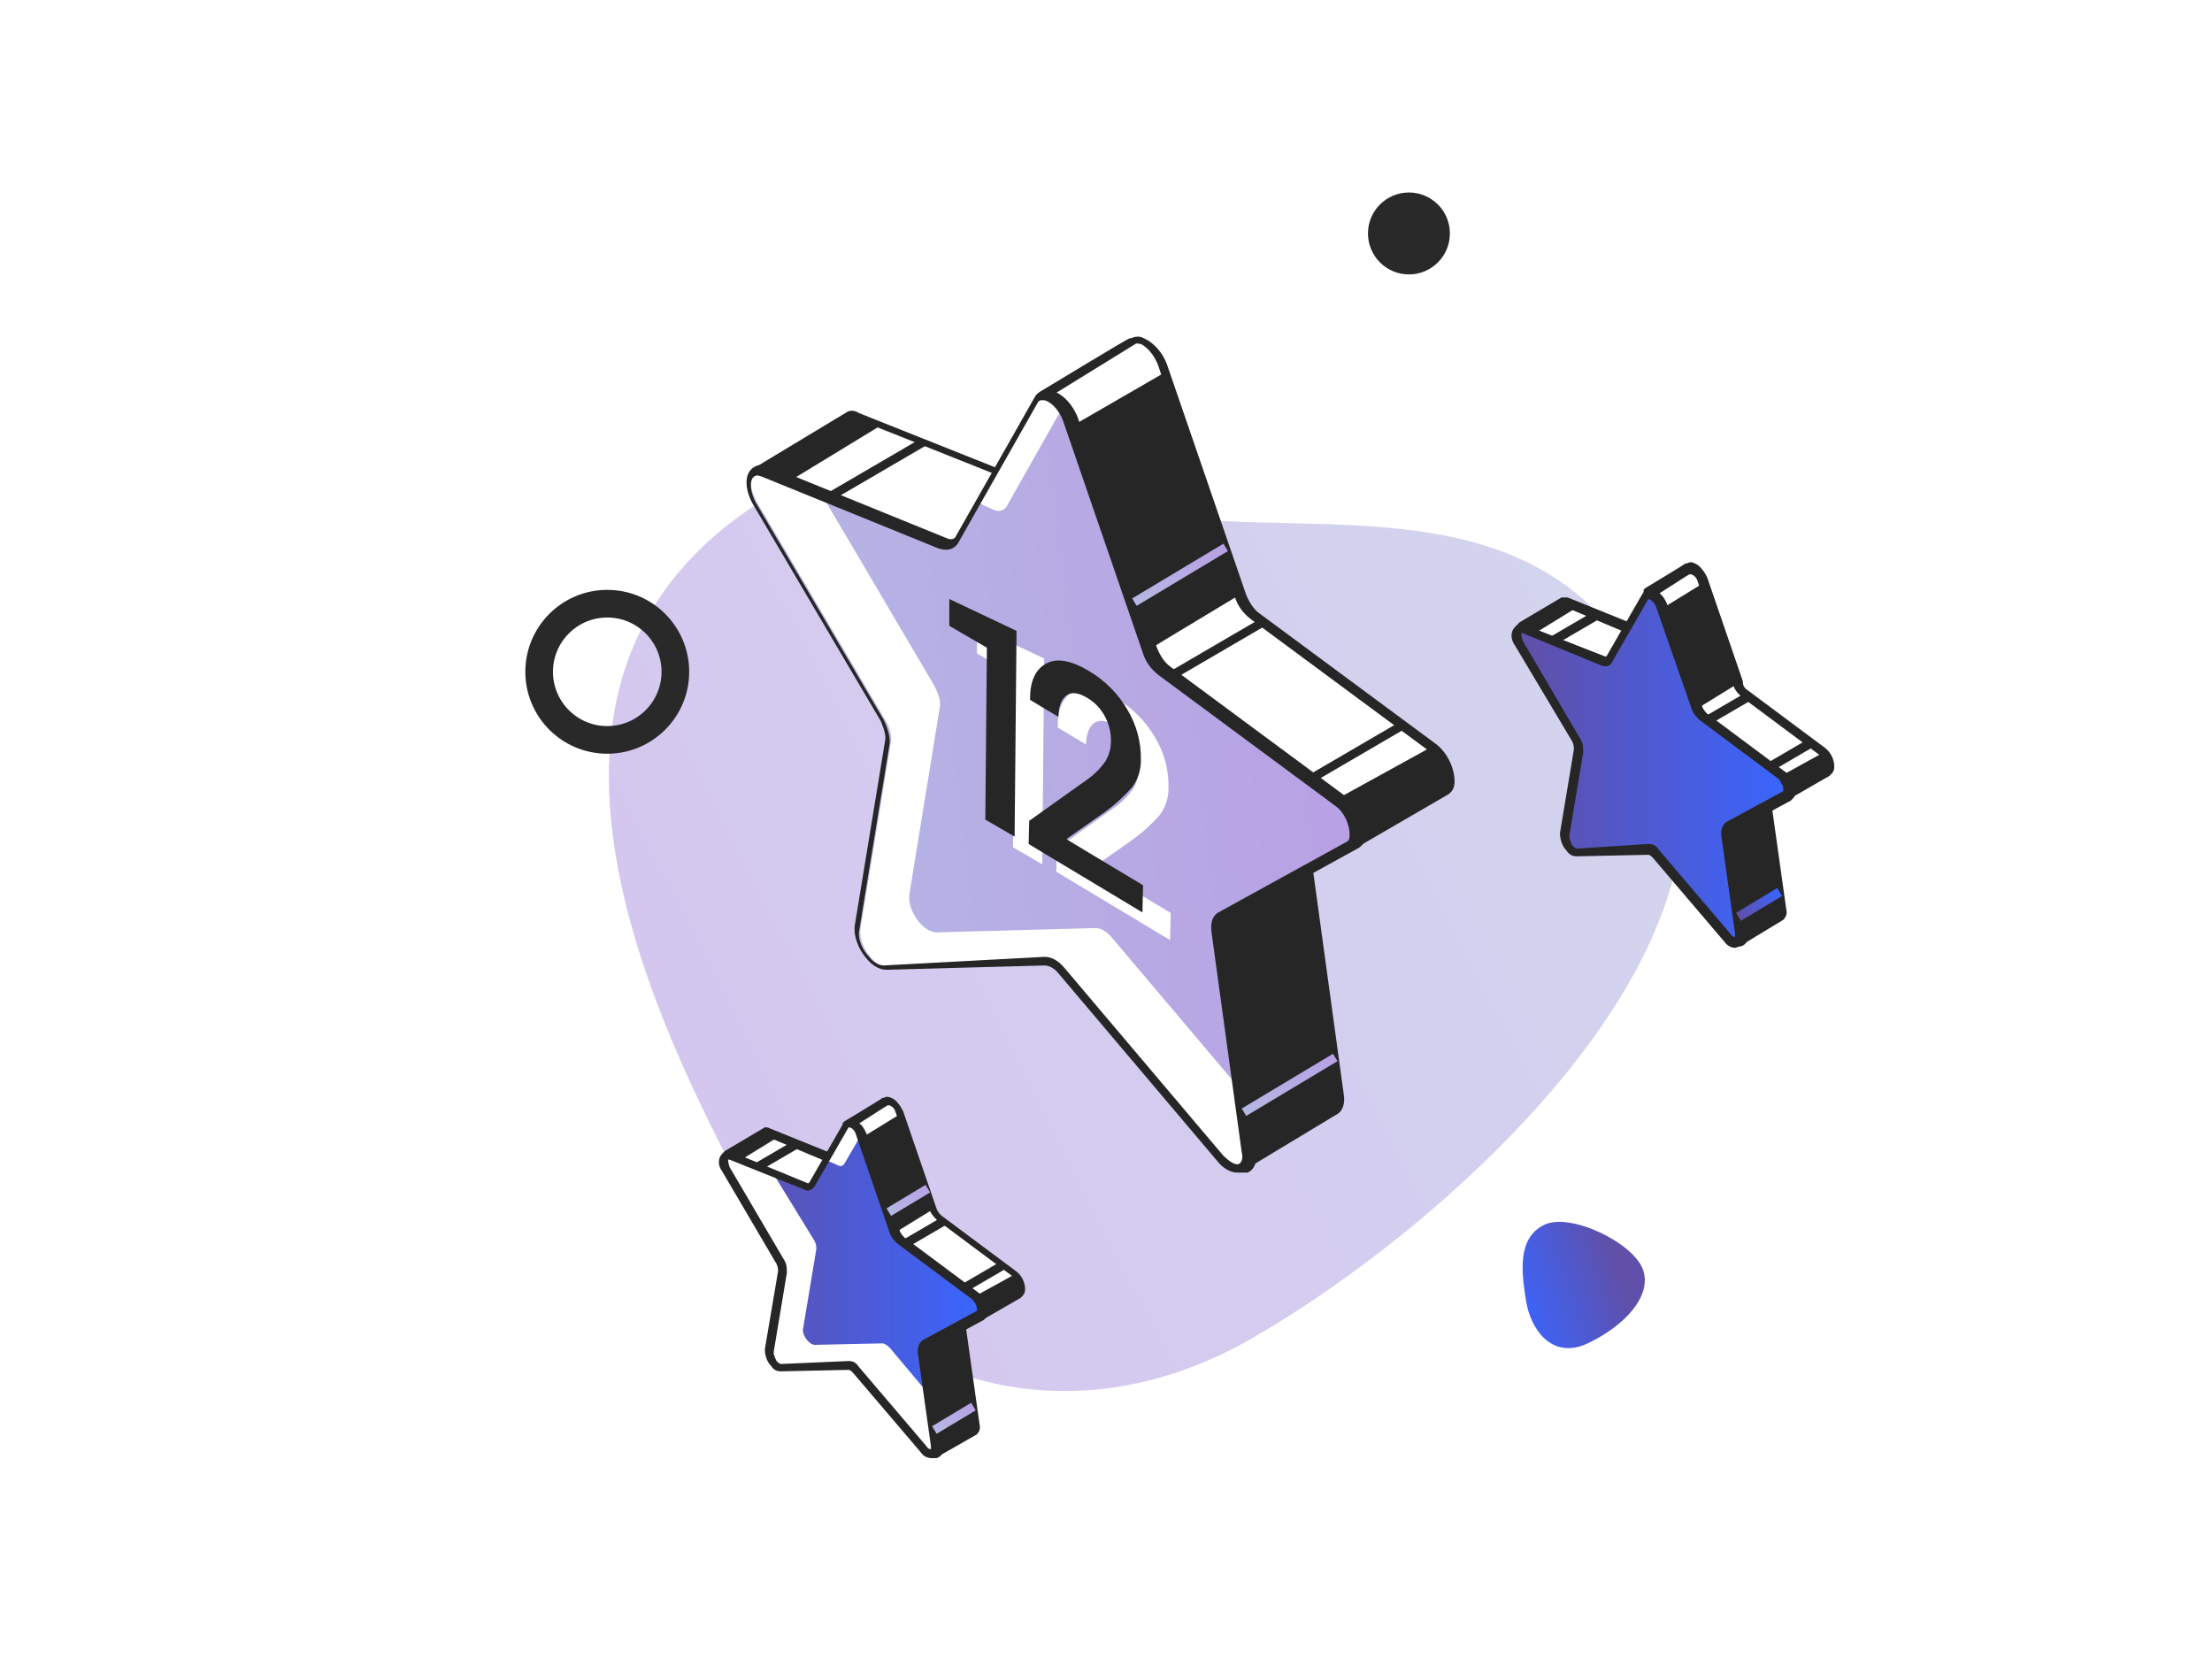 <svg width="240" height="180" viewBox="0 0 240 180" fill="none" xmlns="http://www.w3.org/2000/svg">
<rect y="-0" width="240" height="180" fill="white"/>
<path opacity="0.6" d="M79.397 126.577C91.253 149.253 114.383 157.562 135.856 145.198C157.329 132.833 190.854 102.597 180.697 78.044C170.541 53.491 148.969 57.754 130.017 56.376C111.066 54.997 96.808 45.815 83.573 53.776C54.741 71.118 67.541 103.901 79.397 126.577Z" fill="url(#paint0_linear_201_30582)"/>
<path d="M165.564 141.094C165.061 137.9 164.655 134.343 167.502 132.913C170.35 131.483 177.197 134.838 178.252 137.728C179.306 140.617 176.229 143.861 172.326 145.728C168.423 147.596 166.067 144.288 165.564 141.094Z" fill="url(#paint1_linear_201_30582)"/>
<circle cx="65.887" cy="72.889" r="7.389" stroke="#292929" stroke-width="3"/>
<g clip-path="url(#clip0_201_30582)">
<path d="M155.322 81.029L136.126 66.828C135.502 66.359 134.878 65.579 134.566 64.643L125.982 39.673C125.358 37.8 123.641 36.552 122.705 37.176L113.029 42.95C113.029 42.95 113.029 42.95 113.029 43.106C113.029 43.731 112.405 48.725 112.093 52.782C112.093 52.938 111.937 52.938 111.937 52.938L93.21 45.291C92.741 45.135 92.429 45.135 92.117 45.291L82.441 51.066V51.221L85.719 53.406L106.319 75.099C106.319 75.099 106.319 75.099 106.319 75.255L103.197 94.763C102.885 96.479 104.602 98.976 106.163 98.976L123.329 98.508C123.798 98.508 124.422 98.82 124.89 99.288L128.011 108.808L135.034 126.599C135.034 126.599 135.19 126.755 135.19 126.599L145.022 120.825C145.334 120.513 145.646 120.044 145.49 119.108L142.213 95.231C142.057 94.45 142.369 93.67 142.837 93.514L146.426 91.485H147.051L156.57 85.867C157.663 85.087 157.038 82.278 155.322 81.029Z" fill="white"/>
<path d="M135.035 126.911H134.879C134.723 126.911 134.567 126.755 134.567 126.599L127.544 108.652L124.423 99.288C123.955 98.976 123.643 98.82 123.331 98.82L106.164 99.288C105.384 99.288 104.603 98.82 103.979 98.039C103.043 96.947 102.574 95.543 102.731 94.45L105.852 75.099L85.408 53.718L82.13 51.533C81.974 51.377 81.818 51.221 81.818 51.065C81.818 50.909 81.974 50.753 82.13 50.597L91.962 44.667C92.274 44.511 92.743 44.511 93.211 44.823L111.626 52.158C111.938 48.568 112.406 44.199 112.562 43.106V42.95C112.562 42.794 112.718 42.638 112.874 42.482C112.874 42.482 122.394 36.708 122.55 36.708H122.706C123.018 36.551 123.643 36.395 124.111 36.708C125.203 37.176 126.14 38.268 126.608 39.517L135.191 64.486C135.503 65.267 135.971 66.047 136.596 66.515L155.791 80.717C157.04 81.653 157.82 83.37 157.82 84.774C157.82 85.555 157.508 86.023 156.884 86.335L147.208 91.953H146.584L142.838 93.67C142.526 93.826 142.37 94.294 142.526 94.918L145.803 118.796C145.959 119.732 145.647 120.512 145.179 120.824L135.347 126.755C135.191 126.911 135.035 126.911 135.035 126.911ZM128.324 108.339L135.191 125.818L144.555 120.2C144.711 120.044 144.867 119.576 144.711 118.952L141.434 95.074C141.278 93.982 141.59 93.201 142.214 92.889L145.959 90.861H146.584L156.103 85.242C156.415 85.086 156.415 84.774 156.415 84.462C156.415 83.526 155.947 82.121 154.855 81.341L135.659 67.139C134.879 66.515 134.255 65.735 133.943 64.642L125.671 39.673C125.203 38.424 124.423 37.644 123.799 37.332C123.643 37.332 123.331 37.176 123.174 37.332C123.174 37.332 115.059 42.326 113.811 43.106C113.655 44.199 113.187 48.88 112.874 52.626C112.874 52.782 112.718 52.938 112.562 53.094C112.406 53.25 112.25 53.25 112.094 53.094L92.899 45.447C92.587 45.291 92.43 45.291 92.118 45.447L91.962 45.603L83.067 50.909L86.032 52.938L106.632 74.63C106.788 74.786 106.788 74.942 106.788 75.099L103.667 94.606C103.511 95.386 103.979 96.635 104.759 97.415C105.227 98.039 105.852 98.352 106.32 98.352L123.487 97.883C124.111 97.883 124.735 98.195 125.359 98.664L125.515 98.82L128.324 108.339Z" fill="#262626"/>
<path d="M116.154 45.605L124.738 70.575C125.05 71.511 125.674 72.291 126.298 72.76L145.494 86.961C147.21 88.21 147.835 91.019 146.586 91.643L132.697 99.29C132.229 99.602 131.916 100.226 132.072 101.007L135.35 124.884C135.662 127.069 133.945 127.537 132.385 125.664L115.218 105.376C114.594 104.596 113.969 104.284 113.345 104.284L96.178 104.752C94.618 104.752 92.901 102.255 93.213 100.538L96.491 80.406C96.647 79.626 96.335 78.846 95.866 77.91L81.977 54.5C80.728 52.472 81.353 50.443 83.069 51.067L102.265 58.87C102.889 59.182 103.513 59.026 103.825 58.402L112.409 43.264C113.189 42.016 115.374 43.264 116.154 45.605Z" fill="url(#paint2_linear_201_30582)"/>
<path d="M107.732 55.28C108.357 55.592 108.981 55.436 109.293 54.812L115.379 44.043C114.443 42.795 113.038 42.327 112.414 43.263L106.016 54.499L107.732 55.28Z" fill="white"/>
<path d="M134.416 118.017L120.682 101.786C120.058 101.006 119.434 100.694 118.809 100.694L101.643 101.162C100.082 101.162 98.365 98.665 98.678 96.948L101.955 76.817C102.111 76.036 101.799 75.256 101.331 74.32L89.002 53.407L83.228 51.066C81.511 50.442 80.887 52.315 82.135 54.5L96.025 78.065C96.493 78.845 96.805 79.782 96.649 80.562L93.371 100.694C93.059 102.411 94.776 104.907 96.337 104.907L113.503 104.439C114.128 104.439 114.752 104.907 115.376 105.532L132.543 125.82C134.103 127.692 135.82 127.224 135.508 125.039L134.416 118.017Z" fill="white"/>
<path d="M134.26 127.224C133.479 127.224 132.699 126.756 132.075 125.976L114.908 105.688C114.44 105.064 113.816 104.751 113.347 104.751L96.181 105.22C95.4 105.22 94.62 104.751 93.996 103.971C93.06 102.879 92.591 101.474 92.747 100.382L96.025 80.406C96.181 79.782 95.869 79.001 95.556 78.221L81.667 54.656C80.887 53.251 80.731 51.691 81.511 50.91C81.979 50.442 82.76 50.286 83.54 50.598L102.735 58.401C103.047 58.557 103.516 58.557 103.672 58.245L112.255 43.108C112.567 42.483 113.191 42.327 113.816 42.327C115.064 42.483 116.313 43.732 116.937 45.292L125.52 70.262C125.832 71.042 126.3 71.823 126.925 72.291L146.12 86.492C147.369 87.429 148.149 89.145 148.149 90.55C148.149 91.33 147.837 91.798 147.213 92.111L133.323 99.757C133.011 99.914 132.855 100.382 133.011 101.006L136.288 124.883C136.444 125.976 136.132 126.912 135.352 127.224C134.728 127.224 134.416 127.224 134.26 127.224ZM113.347 103.815C114.128 103.815 114.908 104.283 115.532 105.064L132.699 125.351C133.479 126.132 134.104 126.444 134.416 126.288C134.728 126.132 134.884 125.664 134.728 125.039L131.451 101.162C131.294 100.07 131.607 99.289 132.231 98.977L146.12 91.33C146.432 91.174 146.432 90.862 146.432 90.55C146.432 89.614 145.964 88.209 144.872 87.429L125.676 73.227C124.896 72.603 124.272 71.823 123.96 70.73L115.376 45.761C114.908 44.356 113.816 43.42 113.191 43.42C112.879 43.42 112.723 43.42 112.567 43.732L103.984 58.87C103.516 59.65 102.735 59.806 101.799 59.494L82.603 51.691C82.135 51.535 81.979 51.535 81.667 51.847C81.355 52.315 81.355 53.251 81.979 54.5L95.869 78.065C96.337 79.001 96.649 80.094 96.493 80.874L93.216 101.006C93.06 101.786 93.528 103.035 94.308 103.815C94.776 104.439 95.4 104.751 95.869 104.751L113.347 103.815Z" fill="#262626"/>
<path d="M126.908 101.972L114.607 94.58L114.667 92.061L120.82 87.682C121.639 87.126 122.349 86.43 122.918 85.626C123.315 84.982 123.53 84.245 123.538 83.492C123.563 82.554 123.347 81.625 122.911 80.791C122.477 79.937 121.807 79.222 120.979 78.728C119.989 78.134 119.224 78.049 118.683 78.474C118.143 78.9 117.859 79.667 117.833 80.778L114.759 78.936V78.832C114.759 76.913 115.333 75.644 116.494 75.006C117.655 74.368 119.178 74.635 121.111 75.78C122.877 76.815 124.339 78.286 125.351 80.049C126.319 81.678 126.814 83.537 126.783 85.424C126.811 86.492 126.482 87.54 125.846 88.404C124.974 89.405 123.989 90.304 122.911 91.085L118.763 94.001V94.092L127.02 99.05L126.954 101.972H126.908Z" fill="white"/>
<path d="M113.11 93.79L109.905 91.929L110.076 73.28L106 70.904V67.996L113.295 71.451L113.084 93.81C113.084 93.81 113.11 93.797 113.11 93.79Z" fill="white"/>
<path d="M116.316 46.227L126.304 40.453L134.576 64.487L124.744 70.417L116.316 46.227Z" fill="#262626"/>
<path d="M144.566 86.959L155.335 81.028L156.739 82.745L156.427 85.71L147.376 91.016L146.283 87.271L144.566 86.959Z" fill="#262626"/>
<path d="M135.041 126.442L145.185 120.044L142.064 94.294L132.7 99.288L132.076 101.005L135.353 124.882L135.041 126.442Z" fill="#262626"/>
<path d="M85.727 52.158L95.715 46.072L92.438 45.136L85.103 49.193L83.543 50.129L83.231 51.066L85.727 52.158Z" fill="#262626"/>
<path d="M99.972 47.545L89.863 53.444L90.335 54.253L100.444 48.354L99.972 47.545Z" fill="#262626"/>
<path d="M151.926 78.292L141.818 84.192L142.29 85.001L152.398 79.1L151.926 78.292Z" fill="#262626"/>
<path d="M136.787 67.104L126.678 73.003L127.15 73.812L137.259 67.913L136.787 67.104Z" fill="#262626"/>
<path d="M144.633 114.333L134.729 120.273L135.21 121.076L145.114 115.136L144.633 114.333Z" fill="url(#paint3_linear_201_30582)"/>
<path d="M132.743 58.989L122.84 64.93L123.322 65.733L133.224 59.791L132.743 58.989Z" fill="url(#paint4_linear_201_30582)"/>
<path d="M123.908 98.969L111.607 91.577L111.667 89.059L117.82 84.679C118.639 84.123 119.349 83.427 119.918 82.623C120.315 81.98 120.53 81.242 120.538 80.489C120.563 79.551 120.347 78.622 119.911 77.788C119.477 76.935 118.807 76.219 117.979 75.725C116.989 75.131 116.224 75.047 115.683 75.472C115.143 75.897 114.859 76.665 114.833 77.775L111.759 75.934V75.83C111.759 73.91 112.333 72.641 113.494 72.003C114.655 71.366 116.178 71.632 118.111 72.778C119.877 73.812 121.339 75.284 122.351 77.046C123.319 78.675 123.814 80.534 123.783 82.421C123.811 83.489 123.482 84.537 122.846 85.402C121.974 86.402 120.989 87.302 119.911 88.083L115.763 90.998V91.089L124.02 96.047L123.954 98.969H123.908Z" fill="#262626"/>
<path d="M110.11 90.788L106.905 88.927L107.076 70.277L103 67.902V64.993L110.295 68.448L110.084 90.807C110.084 90.807 110.11 90.794 110.11 90.788Z" fill="#262626"/>
<path d="M197.842 81.645L189.265 75.254C188.928 75.086 188.76 74.581 188.592 74.245L184.724 62.977C184.388 62.136 183.715 61.631 183.21 61.8L178.838 64.49C178.838 64.827 178.501 67.013 178.333 68.863L169.924 65.331C169.756 65.163 169.588 65.331 169.42 65.331L165.047 68.022C165.047 68.022 165.047 68.022 165.047 68.19L166.56 69.2L175.81 78.954L174.465 87.699C174.297 88.54 175.138 89.549 175.81 89.549L183.547 89.381C183.715 89.381 184.051 89.549 184.219 89.717L185.565 93.922L188.76 101.995L193.133 99.304C193.301 99.135 193.301 98.967 193.301 98.631L191.787 87.867C191.787 87.531 191.787 87.195 192.124 87.026L193.806 86.186H194.142L198.515 83.663C198.851 83.495 198.515 82.149 197.842 81.645Z" fill="white"/>
<path d="M188.759 102.667H188.423C188.254 102.667 188.086 102.499 188.086 102.33L184.891 94.258L183.545 90.053C183.377 89.885 183.377 89.885 183.377 89.885L175.641 90.053C175.305 90.053 174.8 89.885 174.464 89.381C173.959 88.876 173.791 88.035 173.791 87.531L175.136 78.953L166.223 69.535L164.541 68.358V68.022C164.541 67.854 164.709 67.685 164.877 67.517L169.418 64.826C169.586 64.826 169.755 64.826 170.091 64.826L177.995 68.022C178.164 66.34 178.332 64.49 178.332 64.322V63.985L178.5 63.817C178.5 63.817 182.704 61.295 182.873 61.126H183.041C183.377 60.958 183.545 60.958 183.882 61.126C184.386 61.295 184.891 61.967 185.227 62.64L189.095 73.908C189.095 74.413 189.263 74.581 189.432 74.749L198.009 81.14C198.682 81.644 199.018 82.485 199.018 83.158C199.018 83.662 198.85 83.831 198.513 84.167L194.141 86.69H193.804L192.291 87.531C192.291 87.531 192.291 87.699 192.291 87.867L193.804 98.63C193.972 99.303 193.636 99.639 193.468 99.808L188.759 102.667ZM183.377 88.876C183.714 88.876 184.05 89.044 184.386 89.381L184.554 89.549L186.068 93.921L188.927 101.49L192.795 99.135C192.795 99.135 192.795 99.135 192.795 98.967L191.282 88.203C191.282 87.531 191.45 87.194 191.786 86.858L193.468 85.849H193.804L198.009 83.326C198.009 83.326 198.009 83.158 198.009 82.822C197.841 82.485 197.672 82.149 197.504 81.981L188.927 75.59C188.591 75.254 188.254 74.917 188.086 74.413L184.218 63.145C184.05 62.472 183.545 62.304 183.377 62.304C183.209 62.304 182.536 62.808 179.341 64.826C179.341 65.499 179.004 67.349 178.836 69.031V69.367H178.668C178.5 69.535 178.332 69.535 178.164 69.367L169.755 65.835L165.886 68.19L166.896 68.863L176.314 78.785V79.122L174.968 87.867C174.968 88.203 175.136 88.54 175.305 88.876C175.473 89.044 175.641 89.212 175.809 89.212L183.377 88.876Z" fill="#262626"/>
<path d="M180.186 65.666L184.054 76.934C184.222 77.271 184.39 77.775 184.727 77.944L193.304 84.334C194.145 84.839 194.313 86.184 193.808 86.521L187.586 89.884C187.417 90.053 187.249 90.221 187.249 90.725L188.763 101.489C188.931 102.498 188.09 102.666 187.417 101.825L179.681 92.743C179.345 92.407 179.008 92.239 178.84 92.239L171.104 92.407C170.431 92.407 169.59 91.23 169.759 90.557L171.272 81.475C171.272 81.139 171.272 80.803 170.936 80.298L164.881 69.703C164.209 68.694 164.545 67.853 165.386 68.189L173.963 71.721C174.299 71.889 174.468 71.721 174.636 71.553L178.504 64.826C178.84 64.153 179.849 64.657 180.186 65.666Z" fill="url(#paint5_linear_201_30582)"/>
<path d="M188.258 102.835C187.922 102.835 187.417 102.667 187.081 102.162L179.344 93.081C179.176 92.912 179.008 92.744 178.84 92.744L171.104 92.912C170.599 92.912 170.263 92.744 169.926 92.24C169.422 91.735 169.254 90.894 169.254 90.39L170.767 81.308C170.767 81.14 170.767 80.804 170.599 80.467L164.376 70.04C163.872 69.367 163.872 68.526 164.376 68.022C164.713 67.686 165.049 67.517 165.554 67.854L174.131 71.217H174.299L178.167 64.49C178.335 64.154 178.672 63.986 179.176 63.986C179.849 63.986 180.522 64.658 180.858 65.499L184.726 76.767C184.894 77.104 185.063 77.272 185.231 77.44L193.808 83.831C194.481 84.335 194.817 85.176 194.817 85.849C194.817 86.353 194.649 86.522 194.312 86.858L188.09 90.222C188.09 90.222 188.09 90.39 188.09 90.558L189.603 101.322C189.772 101.994 189.435 102.499 188.931 102.667C188.594 102.667 188.426 102.835 188.258 102.835ZM178.84 91.567C179.344 91.567 179.681 91.735 180.017 92.24L187.753 101.322C187.922 101.658 188.258 101.658 188.258 101.658C188.258 101.658 188.258 101.49 188.258 101.322L186.744 90.558C186.744 89.885 186.913 89.549 187.249 89.213L193.472 85.849C193.472 85.849 193.472 85.681 193.472 85.344C193.303 85.008 193.135 84.672 192.967 84.504L184.39 78.113C184.053 77.776 183.717 77.44 183.549 76.935L179.681 65.836C179.513 65.331 179.008 64.995 178.84 64.995L174.972 71.722C174.804 72.226 174.299 72.395 173.795 72.226L165.217 68.695H165.049C165.049 68.695 165.049 69.031 165.217 69.535L171.44 80.131C171.776 80.635 171.776 81.14 171.776 81.644L170.263 90.726C170.263 91.062 170.431 91.399 170.599 91.735C170.767 91.903 170.935 92.072 171.104 92.072L178.84 91.567Z" fill="#262626"/>
<path d="M180.355 66.004L184.728 63.313L188.428 74.244L184.055 76.935L180.355 66.004Z" fill="#262626"/>
<path d="M192.969 84.336L197.846 81.645L198.351 82.486V83.832L194.314 86.186L193.81 84.504L192.969 84.336Z" fill="#262626"/>
<path d="M188.761 102.162L193.302 99.135L191.789 87.699L187.584 89.885L187.416 90.726L188.761 101.49V102.162Z" fill="#262626"/>
<path d="M166.56 68.695L170.933 66.004L169.419 65.499L166.224 67.349L165.551 67.854L165.383 68.19L166.56 68.695Z" fill="#262626"/>
<path d="M172.728 66.456L168.225 69.083L168.733 69.954L173.237 67.327L172.728 66.456Z" fill="#262626"/>
<path d="M196.081 80.257L191.578 82.885L192.087 83.757L196.59 81.129L196.081 80.257Z" fill="#262626"/>
<path d="M189.339 75.191L184.836 77.818L185.344 78.69L189.848 76.063L189.339 75.191Z" fill="#262626"/>
<path d="M192.834 96.356L188.363 99.038L188.882 99.903L193.354 97.221L192.834 96.356Z" fill="url(#paint6_linear_201_30582)"/>
<path d="M110.105 138.261L101.97 132.199C101.651 132.04 101.491 131.561 101.331 131.242L97.663 120.555C97.344 119.757 96.706 119.279 96.227 119.438L92.08 121.99C92.08 122.309 91.761 124.383 91.601 126.138L83.626 122.788C83.466 122.628 83.307 122.788 83.147 122.788L79 125.34C79 125.34 79 125.34 79 125.5L80.436 126.457L89.209 135.708L87.933 144.003C87.773 144.8 88.571 145.758 89.209 145.758L96.546 145.598C96.706 145.598 97.025 145.758 97.184 145.917L98.46 149.905L101.491 157.561L105.638 155.009C105.798 154.85 105.798 154.69 105.798 154.371L104.362 144.162C104.362 143.843 104.362 143.524 104.681 143.365L106.276 142.567H106.595L110.743 140.175C111.062 140.015 110.743 138.739 110.105 138.261Z" fill="white"/>
<path d="M101.492 158.2H101.173C101.014 158.2 100.854 158.04 100.854 157.881L97.824 150.224L96.547 146.396C96.388 146.237 96.388 146.237 96.388 146.237L89.05 146.396C88.572 146.396 88.253 146.237 87.934 145.758C87.455 145.28 87.296 144.482 87.296 144.004L88.572 135.868L79.958 126.776L78.363 125.66V125.341C78.363 125.181 78.523 125.022 78.682 124.862L82.989 122.31C83.149 122.31 83.308 122.31 83.627 122.47L91.124 125.5C91.284 123.905 91.443 122.151 91.443 121.991V121.832L91.603 121.672C91.603 121.672 95.59 119.279 95.75 119.12H95.909C96.069 118.96 96.388 118.96 96.707 119.12C97.186 119.279 97.664 119.917 97.983 120.555L101.652 131.243C101.811 131.562 101.971 131.721 102.13 131.881L110.265 137.942C110.903 138.421 111.222 139.218 111.222 139.856C111.222 140.335 111.063 140.494 110.744 140.813L106.597 143.206H106.278L104.842 144.004C104.842 144.004 104.842 144.163 104.842 144.323L106.278 154.531C106.437 155.169 106.118 155.488 105.959 155.648L101.492 158.2ZM98.781 149.746L101.652 156.924L105.321 154.691C105.321 154.691 105.321 154.691 105.321 154.531L103.885 144.323C103.885 143.685 104.044 143.365 104.364 143.046L105.959 142.089H106.278L110.265 139.697C110.425 139.537 110.265 138.899 109.787 138.421L101.652 132.359C101.333 132.04 101.014 131.721 100.854 131.243L97.186 120.715C97.026 120.077 96.547 119.917 96.388 119.917C96.228 119.917 95.59 120.396 92.56 122.31C92.56 122.948 92.241 124.703 92.081 126.298V126.617L91.922 126.776C91.762 126.936 91.603 126.936 91.443 126.776L83.468 123.427L79.958 125.5L80.915 126.138L89.848 135.549V135.868L88.572 144.163C88.572 144.482 88.731 144.801 88.891 145.12C89.05 145.28 89.21 145.439 89.37 145.439L96.707 145.28C97.026 145.28 97.345 145.439 97.664 145.758L97.824 145.918L98.781 149.746Z" fill="#262626"/>
<path d="M93.351 123.106L97.019 133.793C97.179 134.112 97.338 134.591 97.657 134.75L105.793 140.812C106.59 141.29 106.75 142.566 106.271 142.885L100.369 146.076C100.21 146.235 100.05 146.395 100.05 146.873L101.486 157.082C101.645 158.039 100.848 158.198 100.21 157.401L92.872 148.787C92.713 148.309 92.394 148.149 92.075 148.149L84.737 148.309C84.099 148.309 83.302 147.192 83.461 146.554L84.897 137.94C84.897 137.621 84.897 137.302 84.578 136.824L78.676 126.775C78.197 125.818 78.516 125.02 79.154 125.339L87.289 128.689C87.608 128.848 87.768 128.689 87.927 128.529L91.596 122.149C92.075 121.67 93.032 122.149 93.351 123.106Z" fill="url(#paint7_linear_201_30582)"/>
<path d="M90.961 126.456C91.28 126.615 91.439 126.456 91.599 126.296L93.354 123.266V123.106C93.035 122.149 92.078 121.671 91.758 122.149L89.525 125.818L90.961 126.456Z" fill="white"/>
<path d="M96.544 146.235C96.225 145.916 95.906 145.756 95.747 145.756L88.409 145.916C87.771 145.916 86.974 144.799 87.133 144.161L88.569 135.547C88.569 135.228 88.569 134.909 88.25 134.431L83.943 127.412L79.158 125.498C78.36 125.179 78.201 126.136 78.679 126.934L84.581 136.983C84.741 137.302 84.9 137.781 84.9 138.1L83.465 146.554C83.305 147.351 84.103 148.308 84.741 148.308L92.078 148.149C92.397 148.149 92.716 148.308 92.876 148.627L100.213 157.241C100.851 158.038 101.649 157.879 101.489 156.922L100.692 151.179L96.544 146.235Z" fill="white"/>
<path d="M101.007 158.199C100.688 158.199 100.21 158.04 99.891 157.561L92.553 148.948C92.394 148.788 92.234 148.629 92.075 148.629L84.737 148.788C84.259 148.788 83.94 148.629 83.621 148.15C83.142 147.671 82.983 146.874 82.983 146.395L84.418 137.941C84.418 137.782 84.418 137.463 84.259 137.144L78.357 127.095C77.878 126.457 77.878 125.659 78.357 125.18C78.676 124.861 78.995 124.702 79.474 125.021L87.609 128.371H87.768L91.437 121.99C91.596 121.671 91.915 121.512 92.394 121.512C93.032 121.512 93.67 122.15 93.989 122.947L97.658 133.635C97.817 133.954 97.977 134.113 98.136 134.273L106.271 140.334C106.909 140.813 107.228 141.61 107.228 142.248C107.228 142.727 107.069 142.886 106.75 143.205L100.848 146.395C100.848 146.395 100.848 146.555 100.848 146.714L102.284 156.923C102.443 157.561 102.124 158.04 101.645 158.199C101.326 158.199 101.167 158.199 101.007 158.199ZM92.075 147.671C92.553 147.671 92.872 147.831 93.191 148.31L100.529 156.923C100.688 157.242 101.007 157.242 101.007 157.242C101.007 157.242 101.007 157.083 101.007 156.923L99.572 146.714C99.572 146.076 99.731 145.757 100.05 145.438L105.952 142.248C106.112 142.089 105.952 141.451 105.474 140.972L97.339 134.911C97.02 134.592 96.701 134.273 96.541 133.794L92.872 123.107C92.713 122.469 92.234 122.309 92.075 122.309L88.406 128.69C88.087 129.168 87.609 129.328 87.13 129.009L79.154 125.819H78.995C78.995 125.819 78.995 126.138 79.154 126.616L85.056 136.665C85.375 137.144 85.375 137.622 85.375 138.101L83.94 146.714C83.94 147.033 84.099 147.352 84.259 147.671C84.418 147.831 84.578 147.99 84.737 147.99L92.075 147.671Z" fill="#262626"/>
<path d="M93.518 123.427L97.665 120.875L101.174 131.243L97.027 133.795L93.518 123.427Z" fill="#262626"/>
<path d="M105.477 140.815L110.102 138.263L110.581 138.901V140.177L106.753 142.569L106.274 140.974L105.477 140.815Z" fill="#262626"/>
<path d="M101.485 157.562L105.792 154.85L104.356 143.844L100.368 146.077L100.209 146.715L101.485 156.924V157.562Z" fill="#262626"/>
<path d="M80.431 125.819L84.578 123.267L83.143 122.948L80.112 124.702L79.474 125.021L79.314 125.5L80.431 125.819Z" fill="#262626"/>
<path d="M86.222 123.71L81.951 126.202L82.433 127.029L86.704 124.537L86.222 123.71Z" fill="#262626"/>
<path d="M108.451 136.945L104.18 139.437L104.662 140.263L108.933 137.772L108.451 136.945Z" fill="#262626"/>
<path d="M102.062 132.132L97.791 134.625L98.273 135.451L102.544 132.959L102.062 132.132Z" fill="#262626"/>
<path d="M105.37 152.2L101.131 154.745L101.624 155.566L105.863 153.02L105.37 152.2Z" fill="url(#paint8_linear_201_30582)"/>
<path d="M100.427 128.556L96.188 131.101L96.68 131.922L100.919 129.376L100.427 128.556Z" fill="url(#paint9_linear_201_30582)"/>
</g>
<path d="M157.313 25.329C157.313 27.784 155.323 29.774 152.868 29.774C150.414 29.774 148.424 27.784 148.424 25.329C148.424 22.875 150.414 20.885 152.868 20.885C155.323 20.885 157.313 22.875 157.313 25.329Z" fill="#292929"/>
<defs>
<linearGradient id="paint0_linear_201_30582" x1="194.288" y1="102.848" x2="90" y2="156.26" gradientUnits="userSpaceOnUse">
<stop stop-color="#B5B8E3"/>
<stop offset="1" stop-color="#B8A0E5"/>
</linearGradient>
<linearGradient id="paint1_linear_201_30582" x1="173.668" y1="132.77" x2="162.326" y2="136.91" gradientUnits="userSpaceOnUse">
<stop stop-color="#6050AA"/>
<stop offset="1" stop-color="#3965FF"/>
</linearGradient>
<linearGradient id="paint2_linear_201_30582" x1="84.317" y1="126.831" x2="153.057" y2="118.422" gradientUnits="userSpaceOnUse">
<stop stop-color="#B5B8E3"/>
<stop offset="1" stop-color="#B8A0E5"/>
</linearGradient>
<linearGradient id="paint3_linear_201_30582" x1="135.66" y1="120.806" x2="135.317" y2="115.18" gradientUnits="userSpaceOnUse">
<stop stop-color="#B5B8E3"/>
<stop offset="1" stop-color="#B8A0E5"/>
</linearGradient>
<linearGradient id="paint4_linear_201_30582" x1="123.772" y1="65.463" x2="123.428" y2="59.837" gradientUnits="userSpaceOnUse">
<stop stop-color="#B5B8E3"/>
<stop offset="1" stop-color="#B8A0E5"/>
</linearGradient>
<linearGradient id="paint5_linear_201_30582" x1="165.867" y1="102.364" x2="194.092" y2="102.364" gradientUnits="userSpaceOnUse">
<stop stop-color="#6050AA"/>
<stop offset="1" stop-color="#3965FF"/>
</linearGradient>
<linearGradient id="paint6_linear_201_30582" x1="189.086" y1="99.781" x2="193.354" y2="97.221" gradientUnits="userSpaceOnUse">
<stop stop-color="#6050AA"/>
<stop offset="1" stop-color="#3965FF"/>
</linearGradient>
<linearGradient id="paint7_linear_201_30582" x1="79.722" y1="157.911" x2="106.54" y2="157.911" gradientUnits="userSpaceOnUse">
<stop stop-color="#6050AA"/>
<stop offset="1" stop-color="#3965FF"/>
</linearGradient>
<linearGradient id="paint8_linear_201_30582" x1="101.816" y1="155.45" x2="103.22" y2="151.625" gradientUnits="userSpaceOnUse">
<stop stop-color="#B5B8E3"/>
<stop offset="1" stop-color="#B8A0E5"/>
</linearGradient>
<linearGradient id="paint9_linear_201_30582" x1="96.873" y1="131.806" x2="98.276" y2="127.981" gradientUnits="userSpaceOnUse">
<stop stop-color="#B5B8E3"/>
<stop offset="1" stop-color="#B8A0E5"/>
</linearGradient>
<clipPath id="clip0_201_30582">
<rect width="122.001" height="123" fill="white" transform="translate(77.998 36)"/>
</clipPath>
</defs>
</svg>
